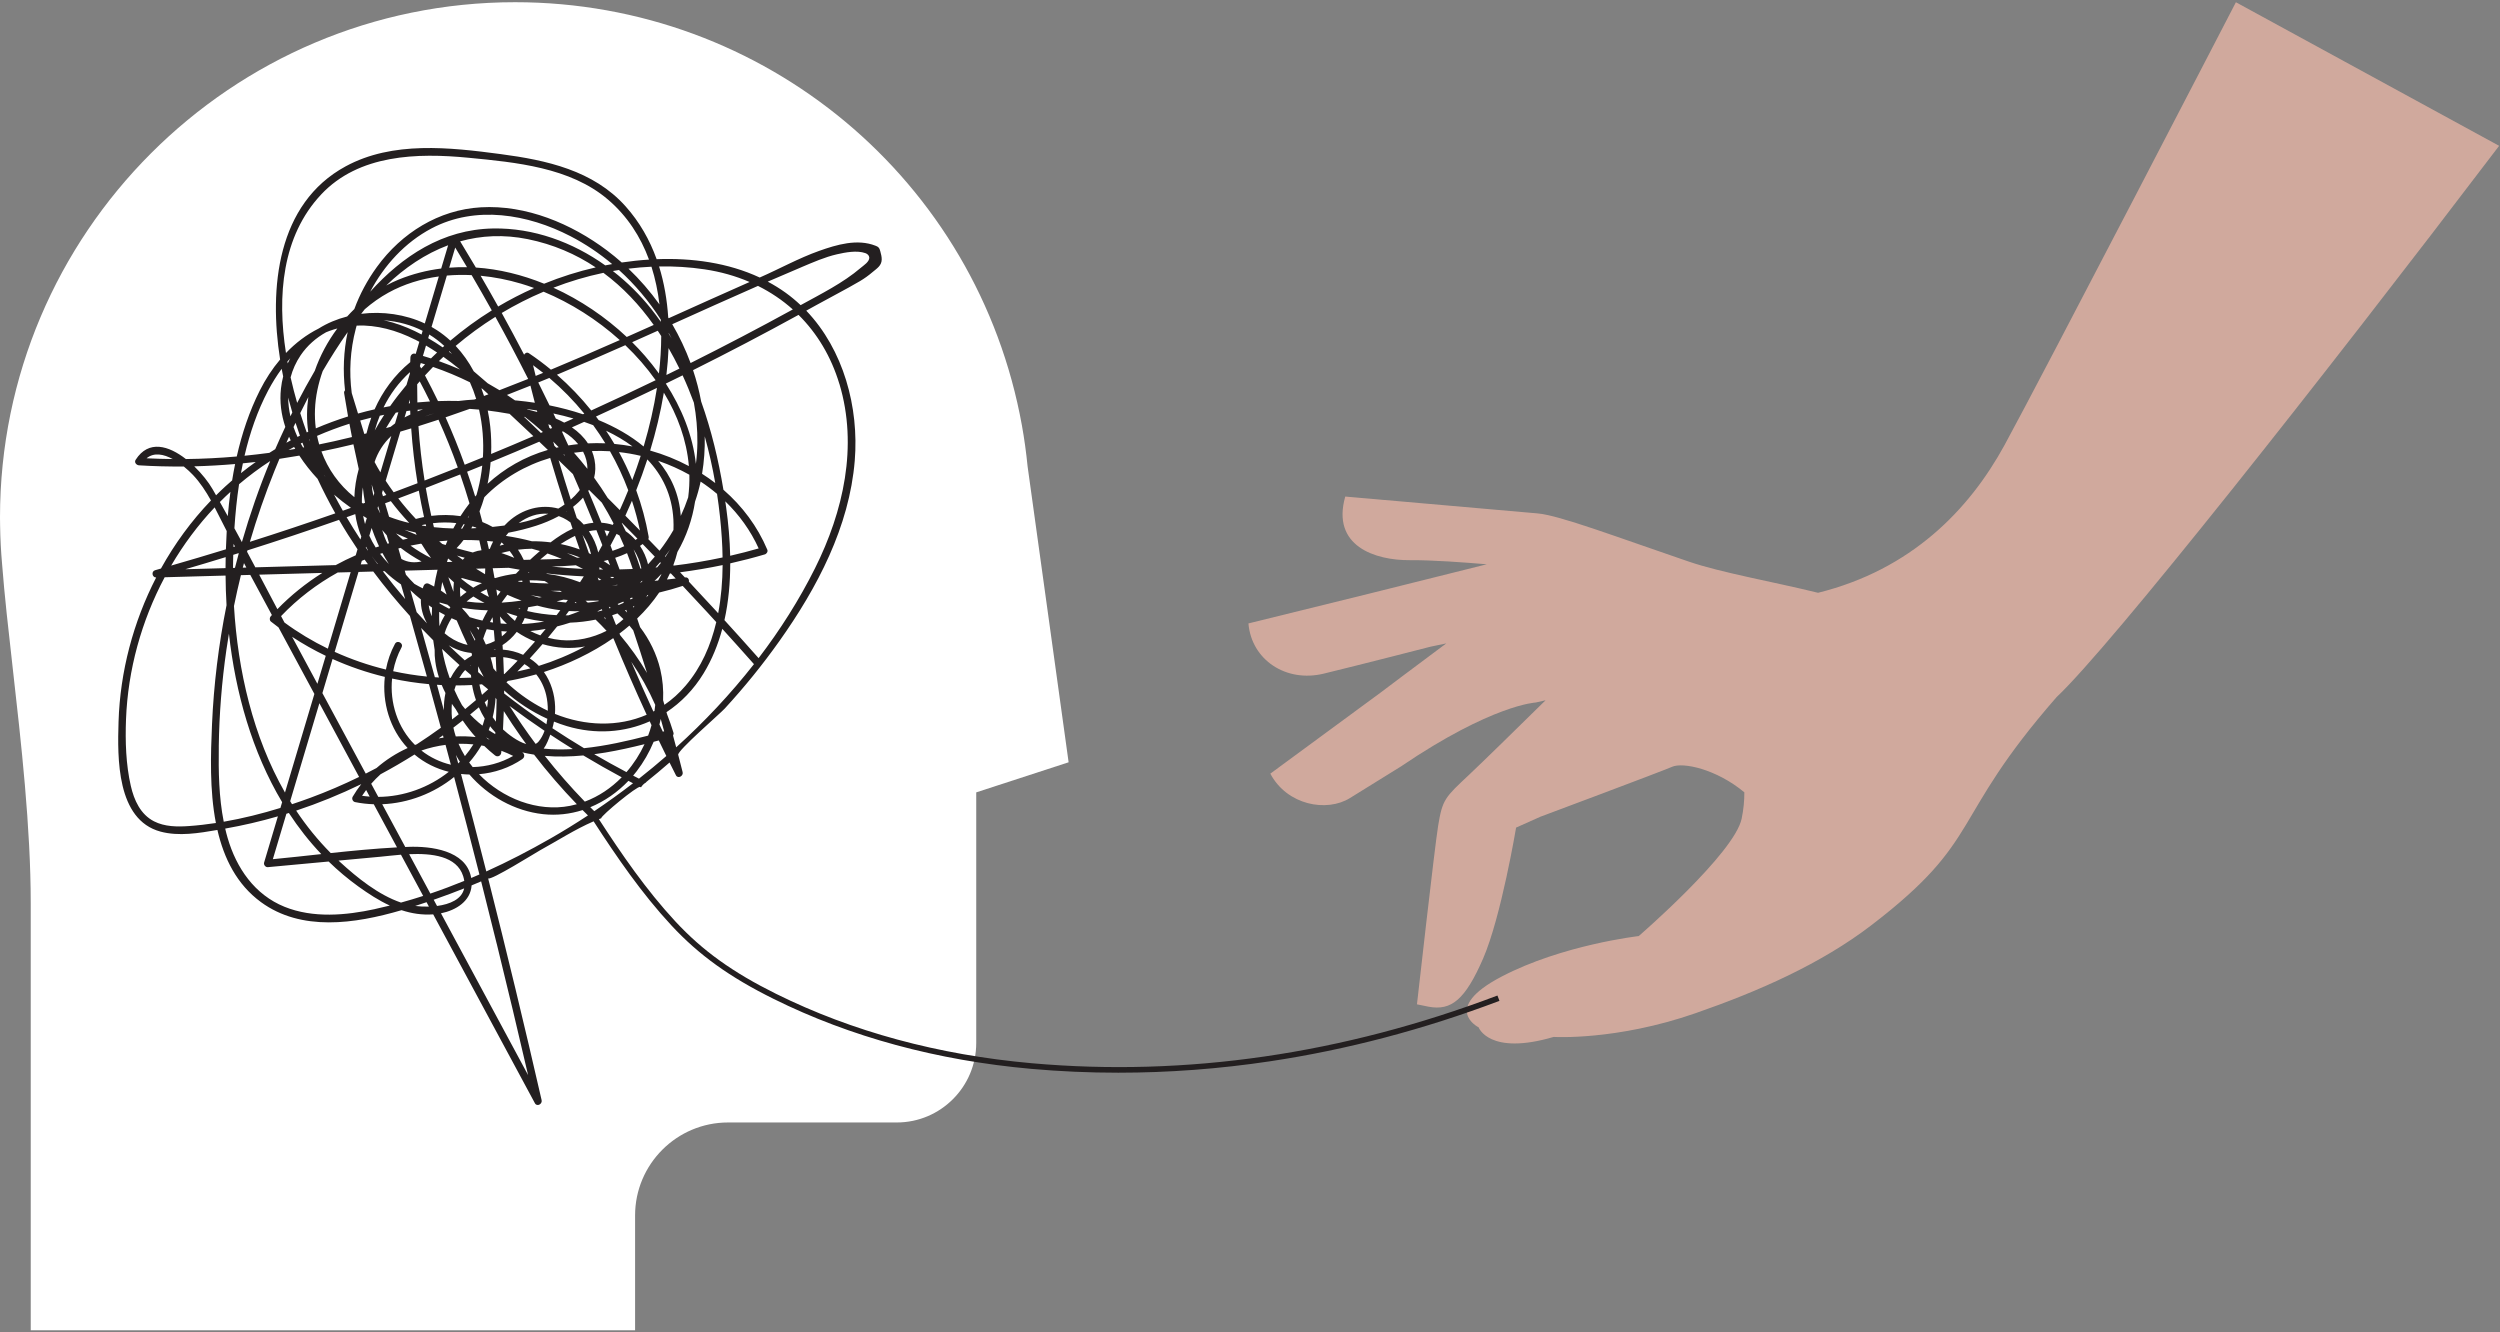 <svg width="623" height="332" viewBox="0 0 623 332" fill="none" xmlns="http://www.w3.org/2000/svg">
<rect x="0" y="0" width="623" height="332" fill="#808080" stroke="none"/>
<path d="M181.422 279.72H223.474C234.394 279.72 243.278 270.832 243.278 259.909V197.459L266.299 189.961L256.076 116.223C255.737 112.804 255.266 109.372 254.663 106.028C243.642 44.898 190.526 0.55 128.355 0.55C57.577 0.55 0 58.147 0 128.944C0 129.623 0.006 130.32 0.025 131.037C0.075 134.242 0.245 137.442 0.521 140.559C1.106 148.233 2.111 157.139 3.179 166.573C5.278 185.127 7.659 206.158 7.659 225.089V331.51H158.263V302.893C158.263 290.115 168.655 279.72 181.428 279.72H181.422Z" fill="white"/>
<path d="M557.192 0.55C557.192 0.55 508.692 94.158 499.524 110.927C490.687 127.09 476.28 141.953 453.057 147.724C441.909 144.978 428.999 142.735 420.843 139.951C403.015 133.863 388.618 128.423 383.25 127.952L383.02 127.931C382.95 127.926 382.881 127.92 382.806 127.909L382.452 127.877C382.26 127.861 382.051 127.84 381.826 127.824C376.453 127.353 361.194 126.014 349.591 124.997L349.409 124.981C347.819 124.842 346.305 124.708 344.892 124.585H344.817C343.96 124.504 343.147 124.429 342.382 124.365H342.371C342.06 124.338 341.766 124.312 341.472 124.285L340.787 124.226C340.465 124.199 340.15 124.172 339.855 124.146L339.411 124.108C338.929 124.065 338.485 124.028 338.073 123.99H338.052C337.913 123.974 337.779 123.964 337.645 123.953L336.89 123.889C336.858 123.889 336.826 123.883 336.794 123.878L336.649 123.867C336.564 123.862 336.478 123.851 336.398 123.846L336.189 123.83C336.13 123.83 336.077 123.819 336.023 123.814L335.927 123.803C335.889 123.803 335.847 123.798 335.815 123.792L335.408 123.755C335.338 123.749 335.29 123.744 335.263 123.744H335.237C331.731 136.053 342.596 139.672 351.427 139.597C356.816 139.549 364.973 140.149 370.507 140.62C359.342 143.42 341.242 147.928 341.242 147.928L311.109 155.359C311.875 164.466 320.502 170.152 329.868 167.871C339.235 165.596 356.479 161.157 356.479 161.157C357.844 160.863 359.155 160.59 360.413 160.333C353.021 165.815 344.116 172.54 344.116 172.54L316.563 192.794C320.754 200.68 330.628 202.479 336.425 198.865C342.221 195.251 349.141 190.984 349.141 190.984C371.882 175.57 382.693 175.067 382.693 175.067L385.161 174.505C378.075 181.476 369.393 189.983 366.064 193.105C360.054 198.748 359.465 199.213 358.384 205.783C357.512 211.094 353.107 250.279 353.107 250.279L356.051 250.879C361.628 251.896 365.09 249.219 369.586 238.881C374.082 228.542 377.812 206.238 377.812 206.238L383.865 203.529C383.865 203.529 414.024 192.264 416.695 191.081C419.366 189.897 427.677 191.611 434.694 197.447C434.699 199.476 434.507 201.665 434.025 203.994C432.248 212.641 408.367 233.27 408.367 233.27C408.367 233.27 389.346 235.438 374.167 243.383C358.989 251.329 368.468 256.008 368.468 256.008C368.468 256.008 371.053 263.155 387.168 258.401C387.168 258.401 402.689 259.376 422.475 252.507C438.387 246.981 453.838 240.155 466.378 230.539C494.509 208.968 485.528 204.583 512.502 173.718C526.011 161.04 578.547 94.57 622.782 36.341L557.187 0.561L557.192 0.55Z" fill="#D0A99D"/>
<path d="M373.141 248.093C334.576 262.7 295.54 268.375 257.113 264.956C233.809 262.882 212.378 257.068 193.416 247.672C182.578 242.304 175.076 236.911 168.328 229.646C161.015 221.77 154.876 212.808 149.24 204.134C149.429 204.059 149.623 203.983 149.812 203.914C149.787 203.242 158.853 195.762 159.519 196.102C159.588 196.139 159.664 196.177 159.733 196.208C159.884 195.97 160.06 195.743 160.267 195.53C160.493 195.303 160.757 195.109 161.046 194.951C161.027 194.945 161.008 194.933 160.989 194.926C162.975 193.33 164.935 191.696 166.851 190.018C167.379 191.08 167.907 192.136 168.441 193.192C168.931 194.166 170.357 193.393 170.112 192.425C169.748 190.979 169.377 189.534 169.007 188.094C168.743 187.095 179.392 177.9 180.611 176.567C185.587 171.143 189.954 165.763 194.214 159.767C203.657 146.467 211.656 131.307 213.006 114.784C214.087 101.497 210.21 87.141 200.918 77.418C201.735 76.966 202.558 76.513 203.375 76.061C206.994 74.043 210.713 72.164 214.288 70.064C215.4 69.411 216.45 68.65 217.43 67.814C218.498 66.909 219.704 66.218 219.723 64.659C219.736 63.968 219.547 63.289 219.371 62.623C219.283 62.296 219.183 61.95 218.956 61.699C218.749 61.473 218.466 61.341 218.177 61.234C213.622 59.443 208.52 60.964 204.129 62.522C199.02 64.339 194.271 66.991 189.32 69.159C181.441 65.483 172.475 64.251 163.635 64.59C161.919 59.807 159.4 55.338 155.881 51.404C147.889 42.46 136.159 39.908 124.762 38.4C112.07 36.721 97.858 35.087 86.134 41.454C69.044 50.731 66.983 71.787 69.804 89.593C67.856 91.899 66.154 94.508 64.74 97.317C62.139 102.49 60.292 108.04 58.997 113.759C54.782 114.13 50.559 114.344 46.325 114.394C42.096 111.101 37.038 109.498 33.796 114.595C33.388 115.236 34.004 115.921 34.638 115.959C38.383 116.192 42.102 116.286 45.803 116.254C46.689 116.965 47.468 117.706 48.09 118.36C49.862 120.227 51.288 122.42 52.576 124.721C47.701 129.793 43.522 135.519 40.111 141.678C39.621 141.816 39.137 141.961 38.647 142.099C37.642 142.382 37.893 143.916 38.917 143.916C33.199 155.009 29.926 167.385 29.543 179.836C29.26 188.899 29.034 204.285 40.004 207.239C44.559 208.465 49.56 207.616 54.178 206.824C55.818 213.939 59.016 220.4 65.023 224.8C75.076 232.16 88.358 230.249 100.069 226.817C102.564 227.641 105.184 228.056 107.955 227.861C109.419 230.576 110.882 233.291 112.34 236.006C119.327 248.979 126.314 261.952 133.3 274.924C133.822 275.892 135.198 275.126 134.972 274.158C130.743 255.685 126.295 237.257 121.645 218.892C122.286 219.508 133.558 212.456 134.544 211.915C138.898 209.527 143.315 206.667 147.927 204.675C153.638 213.474 159.859 222.581 167.31 230.607C174.184 238.005 181.805 243.486 192.807 248.935C211.926 258.413 233.527 264.271 257.006 266.364C264.175 266.999 271.407 267.319 278.676 267.319C291.217 267.319 303.865 266.37 316.469 264.478C335.6 261.606 354.845 256.54 373.663 249.413L373.167 248.099L373.141 248.093ZM36.523 114.205C38.37 112.672 40.789 113.175 43.045 114.394C40.871 114.375 38.697 114.312 36.523 114.205ZM148.097 202.142C147.764 201.815 147.431 201.488 147.098 201.155C150.66 199.69 153.902 197.421 156.604 194.587C156.987 194.788 157.364 194.989 157.747 195.19C154.593 197.616 151.37 199.936 148.097 202.142ZM59.456 137.844C59.456 137.844 59.481 137.894 59.494 137.92C59.167 139.114 58.853 140.314 58.551 141.515C58.388 141.515 58.225 141.521 58.068 141.527C58.068 140.817 58.08 140.107 58.099 139.397C58.105 139.019 58.118 138.636 58.124 138.259C58.57 138.121 59.016 137.982 59.456 137.844ZM58.181 136.298C58.187 136.047 58.2 135.789 58.212 135.537C58.325 135.751 58.444 135.965 58.558 136.185C58.432 136.223 58.306 136.267 58.181 136.304V136.298ZM60.034 143.331C60.813 143.312 61.592 143.287 62.371 143.268C64.168 146.599 65.959 149.937 67.756 153.268C67.662 153.375 67.561 153.475 67.467 153.582C67.153 153.934 67.121 154.575 67.517 154.896C68.139 155.392 68.774 155.87 69.408 156.348C71.35 159.949 73.291 163.557 75.233 167.158C76.269 169.082 77.306 171.005 78.343 172.928L71.017 197.497C63.056 183.563 59.268 167.139 58.306 151.024C58.828 148.447 59.406 145.883 60.034 143.331ZM60.505 141.458C60.6 141.081 60.7 140.71 60.801 140.333C60.995 140.698 61.197 141.062 61.391 141.433L60.505 141.458ZM85.983 97.279C85.813 97.436 85.707 97.663 85.757 97.958C85.769 98.04 85.782 98.122 85.794 98.203C86.09 100.064 86.41 101.924 86.737 103.778C84.01 104.633 81.327 105.626 78.701 106.751C78.299 103.64 78.424 100.416 79.091 97.191C79.424 95.595 79.863 94.017 80.416 92.478C82.364 89.146 84.431 85.891 86.636 82.761C85.612 87.55 85.43 92.44 85.983 97.279ZM169.308 91.855C168.227 92.389 167.147 92.918 166.066 93.445C166.33 91.22 166.518 88.983 166.606 86.745C167.561 88.405 168.46 90.108 169.308 91.849V91.855ZM166.663 82.999C166.908 83.446 167.147 83.892 167.379 84.344C167.147 83.955 166.908 83.571 166.663 83.182C166.663 83.119 166.663 83.062 166.663 82.999ZM170.106 93.54C171.13 95.765 172.066 98.04 172.915 100.347C173.524 103.64 173.826 106.99 173.788 110.359C173.769 112.131 173.643 113.879 173.417 115.601C172.644 108.473 169.836 101.648 165.922 95.589C167.316 94.91 168.711 94.225 170.1 93.54H170.106ZM175.629 108.762C176.703 112.622 177.57 116.518 178.243 120.377C177.181 119.56 176.087 118.787 174.957 118.071C175.472 114.979 175.685 111.861 175.623 108.762H175.629ZM178.689 123.08C179.254 126.814 179.65 130.497 179.876 134.073C179.977 135.663 180.046 137.285 180.065 138.919C176.037 139.78 171.978 140.459 167.894 140.949C167.863 140.911 167.825 140.88 167.794 140.842C168.19 139.774 168.535 138.68 168.812 137.561C171.049 133.708 172.531 129.397 173.21 124.997C173.769 123.369 174.234 121.71 174.598 120.013C176.025 120.956 177.394 121.98 178.695 123.08H178.689ZM165.243 174.512C165.362 171.941 165.149 169.352 164.546 166.819C163.628 162.966 161.863 159.409 159.507 156.285C159.268 155.568 159.023 154.852 158.778 154.135C160.845 152.149 162.692 149.993 164.263 147.662C166.236 147.196 168.196 146.643 170.131 146.009C172.173 148.183 174.215 150.37 176.238 152.564C176.992 153.387 177.74 154.211 178.494 155.034C177.124 160.835 174.743 166.31 170.86 170.86C169.252 172.752 167.473 174.336 165.576 175.643C165.463 175.26 165.356 174.883 165.243 174.499V174.512ZM165.507 182.243C165.394 182.274 165.287 182.306 165.174 182.331C164.891 181.734 164.608 181.143 164.332 180.546C164.451 180.087 164.558 179.628 164.652 179.163C164.941 180.188 165.224 181.212 165.507 182.236V182.243ZM145.527 186.441C142.869 184.845 140.249 183.192 137.661 181.476C137.818 180.929 137.943 180.382 138.05 179.823C139.106 180.244 140.174 180.621 141.255 180.948C148.405 183.091 155.636 182.551 161.913 179.76C162.064 180.081 162.208 180.395 162.359 180.715C162.114 181.595 161.838 182.463 161.511 183.318C156.409 184.644 150.962 185.888 145.527 186.448V186.441ZM160.619 185.442C159.444 187.962 157.93 190.326 156.114 192.412C153.406 190.979 150.723 189.49 148.078 187.95C149.014 187.824 149.944 187.686 150.861 187.535C154.147 186.988 157.389 186.253 160.619 185.448V185.442ZM91.148 192.789C87.547 186.102 83.941 179.414 80.341 172.721L82.873 164.223C87.07 166.109 91.43 167.598 95.897 168.679C95.2 175.046 97.129 181.677 101.584 186.41C98.775 187.686 96.149 189.358 93.824 191.394C92.938 191.865 92.04 192.33 91.141 192.783L91.148 192.789ZM92.128 198.515C91.493 198.465 90.859 198.402 90.23 198.308C90.551 197.817 90.89 197.34 91.242 196.868L92.128 198.515ZM84.173 142.665C85.248 142.633 86.316 142.608 87.39 142.577C85.493 148.931 83.602 155.292 81.704 161.646C77.916 159.811 74.29 157.636 70.885 155.128C70.602 154.6 70.319 154.066 70.043 153.532C74.19 149.176 78.977 145.543 84.173 142.659V142.665ZM69.126 151.81C67.611 148.944 66.103 146.078 64.589 143.205C69.836 143.061 75.082 142.916 80.322 142.772C76.269 145.311 72.5 148.328 69.119 151.81H69.126ZM80.102 112.496C82.766 111.955 85.424 111.358 88.069 110.717C88.49 112.772 88.936 114.828 89.401 116.877C88.766 119.202 88.377 121.547 88.308 123.897C84.45 120.799 81.698 116.864 80.102 112.496ZM81.063 118.75C81.019 118.706 80.975 118.655 80.931 118.611C80.9 118.542 80.869 118.473 80.837 118.404C80.912 118.517 80.988 118.637 81.063 118.75ZM87.459 126.55C87.17 126.65 86.881 126.757 86.592 126.864C86.209 127.002 85.82 127.134 85.436 127.272C84.682 125.946 83.954 124.607 83.243 123.262C84.601 124.431 86.008 125.531 87.459 126.556V126.55ZM88.534 128.121C88.666 129.045 88.848 129.962 89.093 130.874C89.357 131.861 89.671 132.81 90.035 133.721C89.966 133.96 89.891 134.199 89.822 134.437C88.628 132.615 87.478 130.767 86.373 128.888C87.095 128.63 87.811 128.372 88.534 128.115V128.121ZM94.038 135.236C94.176 135.544 94.32 135.852 94.465 136.153C94.182 136.248 93.9 136.342 93.623 136.436C93.026 135.5 92.492 134.519 92.034 133.501C92.222 132.86 92.417 132.219 92.605 131.571C93.032 132.816 93.51 134.035 94.038 135.229V135.236ZM92.624 120.711C92.838 121.427 93.051 122.144 93.271 122.866C93.196 123.112 93.127 123.35 93.058 123.596C92.825 122.64 92.681 121.672 92.63 120.717L92.624 120.711ZM111.36 68.669C113.408 68.493 115.475 68.462 117.536 68.562C119.239 71.479 120.916 74.407 122.556 77.355C118.931 79.612 115.475 82.126 112.227 84.885C111.197 83.93 110.078 83.056 108.878 82.277C108.438 81.994 107.992 81.724 107.54 81.466C108.809 77.198 110.085 72.93 111.354 68.669H111.36ZM109.946 66.916C106.371 67.362 102.821 68.261 99.372 69.662C98.31 70.096 97.273 70.586 96.256 71.139C100.83 66.721 106.001 63.232 111.674 61.114C111.096 63.05 110.518 64.986 109.946 66.916ZM167.813 129.51C167.857 130.377 167.863 131.238 167.825 132.081C166.789 133.884 165.626 135.613 164.357 137.253C163.427 136.285 162.497 135.324 161.561 134.356C161.662 134.161 161.687 133.941 161.637 133.671C160.939 129.73 159.896 125.89 158.545 122.175C159.551 119.642 160.474 117.084 161.316 114.488C165.036 118.379 167.48 123.313 167.813 129.497V129.51ZM164.012 114.84C164.087 114.865 164.162 114.891 164.244 114.916C166.858 115.821 169.39 116.958 171.79 118.303C171.84 120.164 171.74 122.049 171.495 123.947C170.967 125.525 170.345 127.065 169.647 128.561C169.27 123.118 167.184 118.58 164.012 114.84ZM166.927 142.923C167.015 142.91 167.097 142.904 167.184 142.897C167.587 143.318 167.982 143.746 168.385 144.167C167.656 144.249 166.927 144.33 166.198 144.412C166.456 143.922 166.694 143.425 166.927 142.923ZM165.815 138.774C165.777 138.737 165.739 138.699 165.702 138.661C166.142 138.108 166.569 137.542 166.983 136.964C166.613 137.58 166.223 138.183 165.815 138.774ZM161.492 140.628C161.084 138.957 160.399 137.404 159.488 136.034C159.708 135.883 159.934 135.732 160.148 135.575C161.159 136.618 162.177 137.668 163.182 138.718C162.636 139.371 162.07 140.012 161.486 140.635L161.492 140.628ZM161.567 148.252C161.41 148.453 161.253 148.655 161.09 148.856C161.153 148.674 161.216 148.491 161.272 148.309C161.366 148.29 161.467 148.271 161.561 148.252H161.567ZM138.333 176.046C138.232 173.01 137.309 169.949 135.543 167.466C141.512 165.549 147.512 162.721 152.79 159.038C152.834 159.088 152.872 159.138 152.916 159.189C155.523 165.556 158.269 171.866 161.153 178.12C154.034 181.199 145.835 180.954 138.295 177.906C138.339 177.29 138.358 176.674 138.333 176.058V176.046ZM125 150.176C125.453 149.522 125.93 148.868 126.42 148.221C127.595 148.749 128.776 149.233 129.97 149.673C128.312 149.905 126.653 150.081 124.994 150.176H125ZM129.631 151.628C129.631 151.628 129.625 151.659 129.618 151.672C129.606 151.716 129.587 151.766 129.574 151.81C129.43 151.766 129.285 151.728 129.135 151.684C129.298 151.665 129.468 151.646 129.631 151.628ZM128.921 153.532C128.739 153.94 128.531 154.336 128.312 154.726C127.558 154.091 126.854 153.4 126.219 152.658C127.111 152.979 128.01 153.274 128.915 153.532H128.921ZM110.619 177.001C110.041 174.883 109.469 172.765 108.884 170.647C109.287 170.672 109.682 170.697 110.085 170.716C110.361 171.388 110.669 172.048 111.008 172.696C110.713 174.097 110.587 175.543 110.619 176.995V177.001ZM95.313 137.832C95.797 138.737 96.312 139.61 96.853 140.452C96.84 140.452 96.821 140.452 96.808 140.452C96.067 139.679 95.364 138.869 94.723 138.02C94.917 137.951 95.118 137.894 95.313 137.825V137.832ZM94.698 127.825C94.478 127.423 94.27 127.015 94.088 126.6C94.138 126.436 94.182 126.279 94.233 126.116C94.402 126.688 94.572 127.266 94.741 127.838C94.729 127.838 94.716 127.825 94.704 127.819L94.698 127.825ZM114.621 92.075C112.899 91.321 111.146 90.623 109.375 89.989C109.745 89.63 110.116 89.272 110.493 88.92C111.907 89.919 113.276 90.975 114.627 92.069L114.621 92.075ZM111.881 87.657C111.932 87.613 111.982 87.569 112.026 87.525C112.24 87.751 112.447 87.984 112.648 88.216C112.39 88.028 112.139 87.839 111.881 87.65V87.657ZM131.616 94.432C129.241 95.388 126.854 96.324 124.466 97.235C123.505 96.645 122.525 96.073 121.538 95.519C120.389 94.508 119.226 93.508 118.051 92.522C116.826 90.227 115.331 88.09 113.553 86.199C116.669 83.559 119.98 81.133 123.448 78.958C126.27 84.068 128.99 89.222 131.616 94.426V94.432ZM119.779 68.719C123.203 69.046 126.584 69.719 129.819 70.68C130.906 71.001 132 71.365 133.093 71.768C130.021 73.132 127.036 74.678 124.14 76.387C122.707 73.817 121.256 71.265 119.773 68.719H119.779ZM154.392 141.898C154.034 140.936 153.67 139.968 153.305 139.007C154.311 138.674 155.297 138.29 156.258 137.844C156.767 139.145 157.238 140.465 157.678 141.791C156.585 141.841 155.492 141.873 154.399 141.898H154.392ZM156.29 152.646C156.108 152.47 155.925 152.294 155.737 152.118C155.844 152.074 155.95 152.024 156.057 151.973C156.133 152.199 156.214 152.419 156.29 152.646ZM122.066 136.757C121.991 136.788 121.909 136.813 121.834 136.845C121.683 136.16 121.532 135.481 121.375 134.802C121.878 134.846 122.38 134.89 122.889 134.947C122.581 135.537 122.311 136.141 122.073 136.757H122.066ZM122.732 153.815C122.782 154.255 122.826 154.695 122.87 155.135C122.613 155.097 122.355 155.059 122.104 155.015C122.305 154.613 122.512 154.211 122.732 153.815ZM113.006 147.479C112.566 146.273 112.139 145.059 111.724 143.846C112.177 144.268 112.635 144.682 113.107 145.091C113.019 145.883 112.987 146.687 113 147.486L113.006 147.479ZM111.052 135.814C110.776 135.726 110.499 135.644 110.223 135.556C109.959 135.336 109.701 135.116 109.444 134.89C110.135 134.821 110.826 134.764 111.517 134.72C111.36 135.085 111.203 135.449 111.058 135.814H111.052ZM111.662 139.177C112.026 139.459 112.39 139.736 112.755 140.019C112.296 140.031 111.844 140.044 111.385 140.057C111.473 139.761 111.567 139.472 111.662 139.177ZM111.297 148.158C110.826 147.812 110.348 147.486 109.858 147.165C109.953 146.449 110.066 145.738 110.198 145.034C110.556 146.078 110.92 147.121 111.297 148.158ZM109.55 150.138C110.198 150.339 110.845 150.521 111.498 150.685C111.75 150.892 111.995 151.106 112.24 151.326C112.139 151.452 112.039 151.584 111.944 151.709C111.128 151.301 110.323 150.854 109.538 150.377C109.538 150.295 109.55 150.213 109.55 150.132V150.138ZM112.962 131.697C111.354 131.653 109.739 131.553 108.131 131.377C108.049 131.043 107.967 130.71 107.892 130.377C109.821 130.145 111.781 130.132 113.71 130.352C113.452 130.798 113.201 131.251 112.962 131.703V131.697ZM107.477 128.561C106.968 126.248 106.51 123.929 106.107 121.597C108.972 120.497 111.831 119.372 114.684 118.234C115.507 120.623 116.286 123.024 116.996 125.437C116.198 126.462 115.45 127.524 114.747 128.617C112.346 128.265 109.883 128.253 107.471 128.555L107.477 128.561ZM101.653 134.218C101.238 134.306 100.817 134.4 100.402 134.494C99.812 133.998 99.24 133.476 98.687 132.929C99.667 133.375 100.654 133.809 101.653 134.218ZM100.742 132.011C101.659 132.263 102.589 132.483 103.531 132.678C103.632 132.885 103.732 133.086 103.833 133.287C102.796 132.879 101.766 132.451 100.748 132.005L100.742 132.011ZM99.843 136.53C101.464 137.794 103.223 138.919 105.046 139.912C103.337 140.295 101.602 140.176 100.025 139.29C99.774 138.416 99.523 137.542 99.272 136.675C99.46 136.625 99.655 136.574 99.843 136.53ZM102.3 135.971C103.154 135.795 104.015 135.632 104.876 135.487C104.939 135.512 104.995 135.531 105.058 135.556C105.781 136.776 106.566 137.945 107.414 139.063C105.63 138.165 103.908 137.14 102.3 135.971ZM105.121 130.855C105.441 130.779 105.762 130.717 106.082 130.654C106.12 130.811 106.158 130.968 106.195 131.125C105.875 131.081 105.561 131.031 105.247 130.974C105.203 130.93 105.165 130.893 105.121 130.849V130.855ZM135.229 107.587C135.229 107.587 135.248 107.644 135.254 107.675C135.097 107.744 134.94 107.813 134.783 107.883C133.382 106.544 131.981 105.205 130.573 103.866C130.674 103.891 130.774 103.917 130.869 103.935C132.364 105.104 133.815 106.324 135.229 107.593V107.587ZM131.315 101.937C132.132 102.037 132.955 102.157 133.784 102.282C133.822 102.414 133.853 102.546 133.891 102.672C133.087 102.44 132.276 102.232 131.466 102.044C131.415 102.006 131.371 101.968 131.321 101.93L131.315 101.937ZM136.511 112.1C136.511 112.1 136.511 112.119 136.517 112.125C130.705 113.809 125.673 116.745 121.507 120.56C121.865 118.775 122.116 116.971 122.261 115.173C126.314 113.508 130.354 111.804 134.381 110.07C135.091 110.749 135.801 111.427 136.511 112.106V112.1ZM132.923 108.687C129.424 110.195 125.911 111.679 122.387 113.131C122.481 110.811 122.406 108.53 122.179 106.355C122.041 105.004 121.827 103.653 121.545 102.301C122.374 102.402 123.203 102.509 124.027 102.641C125.007 102.792 125.993 102.955 126.992 103.131C128.978 104.972 130.95 106.82 132.917 108.687H132.923ZM120.615 98.681C120.414 98.034 120.194 97.392 119.961 96.758C120.043 96.802 120.125 96.846 120.206 96.89C120.288 96.959 120.364 97.034 120.445 97.103C120.872 97.487 121.293 97.876 121.714 98.266C121.35 98.404 120.979 98.536 120.615 98.675V98.681ZM120.351 113.967C118.837 114.589 117.323 115.205 115.802 115.814C114.37 111.817 112.774 107.876 111.033 103.992C113.044 103.313 115.048 102.616 117.046 101.893C117.825 101.943 118.604 102 119.377 102.075C120.263 105.928 120.577 109.975 120.345 113.967H120.351ZM118.416 123.734C117.787 121.66 117.115 119.598 116.405 117.549C117.662 117.04 118.925 116.531 120.181 116.022C119.968 118.027 119.622 120 119.132 121.917C119.006 122.401 118.874 122.885 118.743 123.363C118.636 123.482 118.529 123.608 118.416 123.734ZM118.692 131.609C118.334 131.628 117.982 131.647 117.63 131.659C117.568 131.659 117.505 131.659 117.442 131.666C117.536 131.502 117.63 131.339 117.725 131.169C118.039 131.263 118.347 131.364 118.655 131.471C118.667 131.515 118.68 131.559 118.692 131.609ZM116.933 128.441C116.851 128.624 116.763 128.806 116.675 128.995C116.638 128.988 116.606 128.976 116.575 128.969C116.694 128.793 116.814 128.617 116.933 128.441ZM115.808 130.685C115.614 131.037 115.413 131.383 115.205 131.722C115.098 131.722 114.985 131.722 114.878 131.722C115.086 131.351 115.299 130.987 115.519 130.622C115.62 130.641 115.714 130.66 115.815 130.685H115.808ZM114.916 135.33C115.124 135.079 115.325 134.827 115.519 134.569C116.826 134.563 118.133 134.595 119.44 134.664C119.628 135.481 119.811 136.304 119.993 137.121C119.358 137.184 118.73 137.329 118.114 137.561C118.02 137.599 117.926 137.643 117.838 137.681C116.481 137.348 115.124 136.989 113.773 136.606C114.181 136.191 114.564 135.764 114.929 135.33H114.916ZM118.623 141.722C119.383 141.703 120.144 141.678 120.904 141.659C120.904 141.691 120.916 141.722 120.923 141.753C120.885 142.2 120.872 142.646 120.872 143.092C120.112 142.646 119.358 142.187 118.623 141.722ZM120.087 145.324C119.339 145.663 118.617 146.04 117.926 146.449C116.902 145.763 115.915 145.034 114.966 144.261C114.985 144.18 115.01 144.104 115.036 144.022C115.746 144.236 116.455 144.437 117.147 144.613C118.127 144.865 119.107 145.104 120.087 145.317V145.324ZM115.802 138.994C115.632 139.151 115.469 139.321 115.318 139.497C114.841 139.158 114.363 138.812 113.892 138.46C114.527 138.642 115.167 138.818 115.808 138.994H115.802ZM114.659 146.342C115.186 146.75 115.727 147.146 116.273 147.523C115.733 147.913 115.218 148.322 114.721 148.749C114.64 147.932 114.615 147.121 114.659 146.335V146.342ZM117.963 148.648C118.868 149.214 119.798 149.755 120.747 150.251C119.245 150.213 117.75 150.1 116.267 149.899C116.807 149.453 117.373 149.038 117.963 148.648ZM119.735 147.592C120.238 147.322 120.753 147.071 121.281 146.838C121.425 147.486 121.608 148.127 121.834 148.761C121.124 148.397 120.426 148.001 119.735 147.592ZM122.764 131.314C121.941 130.849 121.086 130.44 120.213 130.088C119.98 129.196 119.742 128.303 119.496 127.417C119.949 126.273 120.351 125.098 120.697 123.903C125.264 119.221 130.932 115.946 137.108 114.117C138.251 118.002 139.445 121.873 140.689 125.726C140.186 126.084 139.665 126.424 139.131 126.738C134.89 125.594 130.215 126.757 126.603 130.069C126.288 130.358 125.993 130.654 125.71 130.962C124.724 131.1 123.738 131.213 122.77 131.307L122.764 131.314ZM136.637 105.714C136.844 105.796 137.045 105.884 137.246 105.972C137.353 106.204 137.466 106.431 137.573 106.663C137.434 106.726 137.303 106.783 137.164 106.839C137.07 106.751 136.976 106.663 136.882 106.575C136.8 106.286 136.718 105.997 136.643 105.708L136.637 105.714ZM152.708 130.805C151.804 130.516 150.855 130.327 149.875 130.264C148.807 127.612 147.713 124.972 146.601 122.338C146.658 122.25 146.714 122.162 146.765 122.068C147.839 123.124 148.907 124.186 149.975 125.255C151.012 126.939 151.986 128.661 152.897 130.421C152.834 130.547 152.771 130.679 152.708 130.805ZM153.645 133.042C153.89 133.162 154.135 133.294 154.373 133.432C154.782 134.318 155.178 135.211 155.555 136.116C154.606 136.562 153.632 136.945 152.639 137.272C152.47 136.826 152.3 136.386 152.13 135.94C152.646 134.978 153.155 134.01 153.651 133.042H153.645ZM151.904 132.407C151.684 132.835 151.464 133.262 151.244 133.69C151.043 133.187 150.849 132.678 150.648 132.175C151.069 132.225 151.49 132.301 151.904 132.407ZM140.413 149.434C140.777 149.465 141.141 149.491 141.506 149.516C141.355 149.729 141.198 149.937 141.047 150.15C140.268 150.081 139.495 149.987 138.716 149.868C139.282 149.729 139.847 149.585 140.406 149.434H140.413ZM137.252 147.24C138.025 147.24 138.798 147.24 139.577 147.228C139.734 147.335 139.885 147.442 140.036 147.548C139.106 147.467 138.182 147.366 137.252 147.247V147.24ZM141.776 152.269C142.662 152.319 143.554 152.338 144.434 152.319C143.523 152.683 142.605 153.023 141.669 153.337C141.437 153.343 141.198 153.35 140.965 153.35C141.236 152.991 141.506 152.627 141.776 152.269ZM143.221 150.27C143.278 150.188 143.334 150.107 143.391 150.025C143.498 150.107 143.604 150.194 143.711 150.282C143.548 150.282 143.384 150.276 143.215 150.27H143.221ZM136.322 143.011C136.253 142.973 136.184 142.929 136.115 142.891C139.225 143.243 142.354 143.488 145.483 143.633C145.169 144.123 144.855 144.607 144.541 145.091C141.902 144.066 139.131 143.362 136.329 143.011H136.322ZM132.062 145.191C132.044 144.997 132.019 144.802 131.993 144.607C133.237 144.594 134.481 144.657 135.725 144.802C136.058 144.997 136.385 145.192 136.712 145.393C135.16 145.374 133.614 145.305 132.062 145.191ZM135.009 148.787C134.783 148.837 134.557 148.881 134.331 148.925C133.627 148.73 132.923 148.523 132.226 148.296C133.149 148.479 134.073 148.642 135.003 148.787H135.009ZM143.831 138.994C142.989 138.592 142.134 138.209 141.28 137.838C142.392 138.139 143.485 138.498 144.553 138.919C144.314 138.944 144.069 138.969 143.831 138.988V138.994ZM145.294 141.779C142.706 141.659 140.117 141.458 137.535 141.188C139.514 141.125 141.512 141.031 143.498 140.861C144.101 141.156 144.698 141.464 145.288 141.779H145.294ZM139.709 135.575C140.595 134.997 141.5 134.469 142.404 133.985C142.693 133.828 142.989 133.683 143.29 133.545C143.673 134.67 144.069 135.795 144.459 136.92C142.913 136.354 141.324 135.902 139.709 135.575ZM139.973 139.258C138.182 139.34 136.398 139.378 134.632 139.422C135.223 138.906 135.826 138.41 136.435 137.926C137.629 138.334 138.804 138.781 139.973 139.258ZM145.163 133.294C146.174 134.752 146.916 136.398 147.292 138.102C147.11 138.014 146.928 137.932 146.752 137.85C146.212 136.336 145.684 134.815 145.163 133.294ZM146.752 132.376C147.374 132.244 148.002 132.156 148.631 132.118C149.127 133.356 149.611 134.595 150.101 135.839C149.768 136.455 149.429 137.065 149.083 137.674C148.662 135.808 147.858 133.998 146.758 132.376H146.752ZM149.856 144.513C149.636 144.544 149.422 144.576 149.203 144.607C149.121 144.393 149.045 144.18 148.964 143.96C148.964 143.953 148.964 143.941 148.97 143.934C149.265 144.123 149.561 144.318 149.85 144.513H149.856ZM149.146 149.667C149.165 149.711 149.177 149.755 149.196 149.799C148.291 149.968 147.38 150.088 146.469 150.169C146.287 150.012 146.099 149.861 145.917 149.704C146.997 149.717 148.072 149.704 149.152 149.673L149.146 149.667ZM149.963 151.791C150.007 151.904 150.051 152.017 150.095 152.124C149.724 152.225 149.347 152.313 148.976 152.401C148.951 152.382 148.932 152.357 148.907 152.338C149.259 152.162 149.617 151.973 149.963 151.791ZM149.353 141.904C149.372 141.716 149.385 141.521 149.397 141.332C149.705 141.521 150.007 141.716 150.308 141.917C149.988 141.917 149.674 141.917 149.353 141.904ZM147.883 130.277C147.186 130.34 146.482 130.459 145.759 130.641C145.659 130.666 145.565 130.698 145.464 130.723C145.445 130.698 145.42 130.673 145.401 130.648C144.874 130.063 144.321 129.548 143.736 129.082C143.428 128.159 143.121 127.228 142.819 126.298C143.724 125.6 144.559 124.834 145.294 124.01C146.168 126.091 147.029 128.177 147.877 130.27L147.883 130.277ZM139.2 114.677C139.2 114.677 139.206 114.683 139.213 114.689C140.406 115.84 141.588 116.996 142.775 118.146C143.353 119.46 143.919 120.78 144.484 122.1C144.409 122.2 144.333 122.307 144.252 122.408C143.642 123.168 142.963 123.859 142.241 124.501C141.192 121.239 140.18 117.964 139.206 114.683L139.2 114.677ZM141.28 127.543C141.242 127.524 141.198 127.505 141.16 127.486C141.185 127.467 141.217 127.448 141.242 127.43L141.28 127.543ZM140.419 113.282C140.475 113.269 140.538 113.256 140.595 113.244C140.651 113.363 140.702 113.483 140.758 113.608C140.645 113.501 140.532 113.388 140.419 113.282ZM143.033 112.823C143.787 112.716 144.547 112.628 145.307 112.559C146.011 113.904 146.394 115.356 146.375 116.833C145.301 115.462 144.189 114.124 143.033 112.823ZM141.625 111C141.11 109.862 140.582 108.725 140.054 107.593C140.13 107.562 140.205 107.524 140.281 107.493C140.369 107.543 140.463 107.593 140.557 107.65C141.939 108.486 143.133 109.517 144.076 110.679C143.259 110.761 142.442 110.874 141.632 111H141.625ZM138.509 104.306C138.308 103.885 138.113 103.458 137.912 103.037C139.583 103.389 141.255 103.81 142.913 104.287C142.14 104.633 141.374 104.972 140.601 105.318C139.929 104.954 139.231 104.614 138.515 104.306H138.509ZM139.231 111.446C139.037 111.49 138.842 111.534 138.647 111.578C138.484 111.421 138.32 111.264 138.157 111.107C138.056 110.755 137.956 110.409 137.855 110.057C138.32 110.516 138.779 110.975 139.231 111.446ZM136.643 128.033C134.318 129.076 131.799 129.824 129.241 130.358C131.409 128.743 133.954 127.813 136.643 128.033ZM124.963 135.204C124.963 135.204 125.026 135.211 125.051 135.217C125.233 135.38 125.402 135.544 125.578 135.713C125.227 135.795 124.881 135.883 124.529 135.977C124.667 135.72 124.812 135.462 124.956 135.204H124.963ZM127.011 137.322C127.432 137.863 127.809 138.435 128.148 139.019C127.124 138.605 126.043 138.165 124.931 137.813C125.616 137.624 126.314 137.461 127.011 137.322ZM126.075 133.539C126.276 133.268 126.489 133.011 126.703 132.753C129.122 132.301 131.447 131.71 133.64 131C135.436 130.421 137.384 129.623 139.257 128.611C139.615 128.743 139.979 128.894 140.343 129.07C140.978 129.378 141.581 129.749 142.153 130.176C142.329 130.704 142.505 131.232 142.687 131.76C140.739 132.652 138.924 133.84 137.202 135.154C135.663 134.959 134.111 134.865 132.559 134.884C130.423 134.324 128.261 133.878 126.081 133.545L126.075 133.539ZM132.553 136.744C133.219 136.926 133.885 137.115 134.544 137.316C134.06 137.737 133.577 138.158 133.105 138.579C132.772 138.875 132.446 139.177 132.119 139.478C131.585 139.491 131.051 139.51 130.517 139.522C130.115 138.642 129.637 137.794 129.084 136.983C130.234 136.838 131.39 136.757 132.546 136.744H132.553ZM131.937 142.753C131.836 142.753 131.742 142.753 131.642 142.753C131.629 142.696 131.616 142.646 131.604 142.589C131.717 142.646 131.824 142.696 131.937 142.753ZM131.635 151.326C132.389 151.206 133.143 151.068 133.897 150.924C135.801 151.445 137.717 151.835 139.634 152.068C139.326 152.482 139.011 152.891 138.697 153.299C136.234 153.18 133.784 152.834 131.378 152.269C131.472 151.954 131.56 151.64 131.635 151.32V151.326ZM138.842 156.103C139.929 155.826 141.009 155.518 142.071 155.166C144.208 155.091 146.331 154.839 148.43 154.412C149.366 155.317 150.277 156.247 151.157 157.202C147.632 159.013 143.548 159.855 139.835 159.509C138.735 159.409 137.629 159.207 136.542 158.925C137.321 157.994 138.088 157.052 138.842 156.103ZM150.535 153.922C150.616 153.903 150.698 153.878 150.773 153.859C150.842 154.028 150.905 154.198 150.974 154.362C150.83 154.217 150.679 154.066 150.535 153.922ZM150.434 139.811C150.798 139.723 151.157 139.635 151.521 139.541C151.691 139.981 151.86 140.421 152.024 140.861C151.502 140.496 150.974 140.144 150.434 139.811ZM151.829 151.213C151.954 151.307 152.08 151.401 152.206 151.496C152.099 151.533 151.986 151.571 151.879 151.602C151.829 151.483 151.785 151.357 151.735 151.238C151.766 151.232 151.797 151.219 151.835 151.213H151.829ZM152.03 143.771C152.281 143.771 152.526 143.771 152.778 143.765C152.866 143.84 152.953 143.909 153.035 143.985C152.853 144.016 152.671 144.054 152.482 144.092C152.331 143.985 152.174 143.878 152.024 143.771H152.03ZM153.827 145.719C153.827 145.719 153.846 145.782 153.858 145.807C153.4 145.858 152.935 145.914 152.476 145.965C152.928 145.883 153.381 145.801 153.827 145.719ZM153.865 152.866C154.38 153.325 154.882 153.796 155.366 154.286C154.788 154.82 154.172 155.311 153.525 155.77C153.199 154.952 152.872 154.142 152.551 153.325C152.991 153.18 153.431 153.029 153.865 152.866ZM154.191 150.754C154.097 150.672 153.996 150.597 153.902 150.521C154.386 150.339 154.864 150.138 155.335 149.924C155.366 150.025 155.404 150.119 155.435 150.22C155.021 150.408 154.606 150.584 154.191 150.754ZM157.251 148.981C157.358 148.969 157.465 148.95 157.571 148.938C157.609 148.994 157.647 149.044 157.685 149.101C157.496 149.201 157.308 149.302 157.119 149.396C157.088 149.302 157.05 149.201 157.019 149.107C157.094 149.069 157.169 149.025 157.245 148.981H157.251ZM155.938 132.395C155.617 131.716 155.291 131.044 154.958 130.377C154.97 130.352 154.983 130.327 154.995 130.302C156.283 131.603 157.565 132.91 158.847 134.224C158.684 134.337 158.52 134.444 158.357 134.551C157.641 133.734 156.83 133.004 155.944 132.395H155.938ZM155.837 128.511C156.403 127.279 156.956 126.034 157.484 124.79C158.281 127.216 158.954 129.692 159.475 132.213C158.269 130.974 157.056 129.742 155.837 128.511ZM154.248 112.659C156.057 112.86 157.867 113.168 159.664 113.596C159.01 115.626 158.313 117.637 157.559 119.63C156.585 117.247 155.479 114.922 154.248 112.666V112.659ZM153.098 110.623C152.438 109.51 151.753 108.41 151.031 107.336C153.387 108.454 155.617 109.749 157.628 111.251C156.126 110.975 154.612 110.761 153.092 110.623H153.098ZM152.017 112.464C153.783 115.576 155.303 118.825 156.56 122.181C155.894 123.841 155.19 125.481 154.449 127.109C153.444 126.097 152.438 125.091 151.433 124.079C150.371 122.364 149.24 120.685 148.053 119.051C148.405 117.662 148.467 116.166 148.153 114.564C148.002 113.803 147.783 113.08 147.506 112.402C149.001 112.345 150.503 112.358 152.011 112.452L152.017 112.464ZM146.507 110.491C145.496 108.926 144.12 107.606 142.517 106.5C143.535 106.047 144.553 105.588 145.565 105.13C146.325 105.387 147.079 105.664 147.82 105.953C148.888 107.417 149.9 108.926 150.849 110.472C149.404 110.409 147.952 110.415 146.507 110.485V110.491ZM145.263 103.231C142.511 102.314 139.703 101.578 136.938 101.019C136.014 99.108 135.085 97.21 134.136 95.312C135.053 94.935 135.971 94.558 136.894 94.181C140.08 96.883 142.995 99.863 145.609 103.081C145.496 103.131 145.382 103.181 145.269 103.238L145.263 103.231ZM133.489 93.678C133.269 92.785 133.049 91.899 132.835 91.007C133.69 91.629 134.532 92.264 135.355 92.917C134.733 93.175 134.111 93.427 133.489 93.678ZM133.281 100.365C131.755 100.133 130.259 99.951 128.802 99.812C128.651 99.8 128.494 99.787 128.343 99.775C127.677 99.316 127.011 98.863 126.332 98.417C128.286 97.656 130.24 96.89 132.188 96.104C132.546 97.525 132.911 98.945 133.281 100.365ZM117.109 95.274C117.712 96.601 118.227 97.977 118.661 99.397C118.504 99.454 118.347 99.511 118.19 99.567C116.883 99.643 115.582 99.762 114.288 99.925C112.573 99.882 110.864 99.888 109.148 99.951C108.112 97.801 107.031 95.67 105.906 93.558C106.56 92.842 107.226 92.138 107.911 91.44C111.065 92.522 114.137 93.804 117.109 95.268V95.274ZM109.268 104.583C111.027 108.492 112.635 112.471 114.081 116.5C111.329 117.599 108.57 118.68 105.806 119.749C105.09 115.255 104.581 110.736 104.279 106.198C105.944 105.676 107.609 105.136 109.274 104.589L109.268 104.583ZM105.806 103.797C106.61 103.502 107.421 103.244 108.25 103.005C107.439 103.269 106.623 103.533 105.806 103.797ZM104.078 102.509C104.078 102.377 104.065 102.251 104.065 102.119C104.512 102.075 104.964 102.044 105.41 102.006C104.964 102.163 104.518 102.333 104.078 102.509ZM104.367 122.269C104.75 124.469 105.184 126.663 105.668 128.85C104.983 128.982 104.304 129.139 103.632 129.321C102.093 127.681 100.629 125.978 99.253 124.205C100.962 123.57 102.664 122.923 104.367 122.276V122.269ZM99.529 127.561C100.302 128.473 101.119 129.397 101.979 130.321C100.27 129.912 98.587 129.403 96.953 128.775C96.626 127.656 96.293 126.537 95.96 125.418C96.438 125.242 96.922 125.066 97.399 124.89C98.084 125.795 98.794 126.688 99.523 127.555L99.529 127.561ZM96.953 135.387C96.827 135.424 96.702 135.462 96.582 135.5C96.023 134.425 95.602 133.268 95.244 132.093C95.609 132.533 95.979 132.967 96.375 133.388C96.57 134.054 96.765 134.727 96.959 135.393L96.953 135.387ZM95.439 123.658C95.357 123.394 95.282 123.124 95.2 122.86C95.275 122.615 95.345 122.364 95.42 122.119C95.696 122.533 95.979 122.942 96.268 123.35C95.992 123.451 95.715 123.552 95.433 123.658H95.439ZM95.853 142.344C97.098 143.557 98.461 144.651 99.919 145.625C100.27 146.845 100.622 148.064 100.968 149.289C99.045 147.033 97.186 144.72 95.395 142.357C95.546 142.357 95.697 142.351 95.853 142.344ZM100.867 142.206C101.91 142.175 102.953 142.149 103.996 142.118C105.68 142.074 107.358 142.024 109.042 141.98C108.696 143.356 108.407 144.752 108.187 146.166C107.754 145.927 107.314 145.701 106.868 145.481C106.277 145.198 105.737 145.512 105.529 146.084C105.467 146.26 105.404 146.442 105.347 146.618C104.65 146.273 103.952 145.902 103.267 145.499C102.539 144.777 101.835 144.022 101.163 143.224C101.062 142.885 100.968 142.545 100.867 142.206ZM107.659 151.382C107.622 152.111 107.609 152.841 107.603 153.576C107.219 152.702 106.956 151.785 106.836 150.836C107.106 151.024 107.383 151.206 107.659 151.389V151.382ZM104.882 149.377C104.813 151.483 105.385 153.519 106.409 155.348C105.536 154.424 104.675 153.494 103.827 152.551C103.311 150.722 102.79 148.9 102.268 147.077C103.104 147.888 103.977 148.655 104.882 149.377ZM107.961 159.566C108.061 160.364 108.174 161.156 108.313 161.948C108.288 162.897 108.338 163.865 108.476 164.852C108.658 166.203 108.972 167.535 109.393 168.83C109.048 168.811 108.709 168.786 108.363 168.761C107.232 164.663 106.089 160.571 104.939 156.48C105.931 157.523 106.943 158.548 107.967 159.566H107.961ZM109.871 181.35C107.904 182.777 105.894 184.153 103.852 185.48C103.707 185.53 103.563 185.586 103.418 185.643C99.045 181.306 97.11 175.09 97.707 169.094C100.735 169.748 103.808 170.213 106.899 170.489C107.898 174.11 108.884 177.73 109.865 181.35H109.871ZM110.386 183.242C110.436 183.431 110.487 183.619 110.537 183.808C110.129 183.864 109.72 183.933 109.312 184.009C109.67 183.757 110.028 183.5 110.386 183.248V183.242ZM109.5 156.04C109.437 154.852 109.419 153.664 109.444 152.476C109.921 152.746 110.399 153.01 110.882 153.262C110.342 154.148 109.877 155.072 109.5 156.04ZM112.529 154.06C112.956 154.255 113.383 154.437 113.817 154.619C114.671 156.668 115.57 158.705 116.518 160.716C116.185 160.647 115.852 160.565 115.513 160.458C113.785 159.918 112.164 159 110.795 157.818C111.203 156.473 111.794 155.223 112.529 154.066V154.06ZM113.754 161.791C114.992 162.3 116.242 162.601 117.467 162.715C117.517 162.815 117.568 162.909 117.612 163.01C117.593 163.155 117.568 163.299 117.549 163.444C116.946 163.764 116.368 164.135 115.821 164.556C114.47 163.331 113.132 162.086 111.819 160.823C112.441 161.194 113.088 161.52 113.754 161.797V161.791ZM117.052 156.989C117.549 157.756 118.007 158.541 118.428 159.352C118.397 159.459 118.366 159.566 118.34 159.673C117.907 158.849 117.473 157.944 117.052 156.989ZM117.348 165.732C117.348 165.788 117.341 165.851 117.341 165.908C117.304 165.876 117.266 165.845 117.228 165.813C117.266 165.788 117.31 165.757 117.348 165.732ZM115.915 166.97C116.399 167.391 116.876 167.812 117.367 168.227C117.379 168.44 117.398 168.654 117.417 168.868C116.43 168.918 115.444 168.95 114.458 168.956C114.866 168.239 115.35 167.573 115.921 166.97H115.915ZM117.643 170.703C117.857 171.96 118.171 173.217 118.611 174.462C117.725 175.216 116.832 175.964 115.928 176.699C115.658 176.379 115.387 176.046 115.13 175.712C114.432 174.481 113.798 173.211 113.226 171.916C113.333 171.539 113.459 171.174 113.59 170.81C114.941 170.81 116.292 170.779 117.643 170.709V170.703ZM117.059 153.796C116.481 153.054 115.871 152.338 115.224 151.653C115.211 151.59 115.193 151.527 115.18 151.47C117.31 151.829 119.459 152.036 121.576 152.093C121.092 152.929 120.64 153.783 120.225 154.651C119.151 154.412 118.095 154.129 117.052 153.796H117.059ZM119.459 156.411C119.383 156.599 119.302 156.794 119.233 156.983C119.088 156.737 118.937 156.486 118.78 156.241C119.006 156.297 119.233 156.354 119.459 156.404V156.411ZM119.145 166.04C119.597 166.907 120.056 167.774 120.521 168.635C120.514 168.635 120.508 168.635 120.495 168.635C120.364 168.522 120.225 168.409 120.093 168.296C119.773 168.026 119.459 167.755 119.145 167.479C119.132 166.995 119.132 166.517 119.145 166.04ZM120.106 170.527C120.621 170.948 121.136 171.369 121.652 171.784C121.143 172.243 120.634 172.702 120.118 173.154C120.056 172.959 119.993 172.758 119.936 172.564C119.748 171.904 119.597 171.244 119.471 170.584C119.679 170.565 119.892 170.546 120.1 170.527H120.106ZM121.08 160.615C120.866 160.125 120.64 159.635 120.408 159.157C120.671 158.359 120.967 157.573 121.293 156.794C121.884 156.901 122.475 156.995 123.065 157.077C123.147 157.969 123.222 158.862 123.291 159.754C122.588 160.125 121.846 160.421 121.074 160.622L121.08 160.615ZM123.43 161.728C123.43 161.772 123.436 161.822 123.436 161.866C123.304 161.866 123.172 161.879 123.04 161.891C123.172 161.841 123.298 161.784 123.43 161.728ZM123.543 163.708C123.606 164.952 123.656 166.197 123.694 167.441C123.442 167.152 123.191 166.863 122.946 166.567C122.757 165.644 122.525 164.732 122.255 163.827C122.682 163.764 123.115 163.727 123.549 163.708H123.543ZM123.398 144.066C123.342 144.048 123.279 144.029 123.222 144.004C123.084 143.205 122.94 142.401 122.789 141.603C124.114 141.565 125.446 141.527 126.772 141.496C127.677 141.665 128.582 141.816 129.486 141.967C129.486 141.98 129.499 141.999 129.499 142.011C129.185 142.325 128.877 142.646 128.569 142.973C126.822 143.18 125.088 143.545 123.392 144.066H123.398ZM129.116 144.928C129.166 144.871 129.216 144.814 129.267 144.758C129.556 144.726 129.845 144.701 130.134 144.682C130.152 144.802 130.171 144.915 130.184 145.034C129.826 145.003 129.468 144.965 129.116 144.928ZM130.435 154.732C130.548 154.494 130.649 154.255 130.749 154.016C132.352 154.399 133.973 154.695 135.606 154.89C133.746 155.223 131.887 155.43 130.039 155.499C130.178 155.248 130.31 154.99 130.435 154.726V154.732ZM135.983 156.731C135.543 157.272 135.097 157.806 134.645 158.34C133.79 158.032 132.961 157.674 132.15 157.259C133.42 157.14 134.701 156.97 135.983 156.731ZM135.198 160.515C138.635 161.527 142.304 161.759 145.791 161.099C142.008 163.136 138.075 164.764 134.28 165.939C134.073 165.725 133.866 165.518 133.646 165.323C133.137 164.864 132.59 164.456 132.019 164.085C133.099 162.909 134.161 161.722 135.198 160.515ZM132.176 166.555C131.931 166.624 131.679 166.687 131.434 166.75C130.605 166.963 129.769 167.152 128.934 167.334C129.53 166.725 130.121 166.109 130.705 165.493C131.227 165.813 131.717 166.165 132.176 166.555ZM125.717 167.956C125.666 167.963 125.622 167.975 125.572 167.982C125.534 166.574 125.478 165.166 125.409 163.764C126.647 163.89 127.859 164.179 128.996 164.638C127.922 165.763 126.829 166.869 125.717 167.956ZM125.629 172.061C128.846 174.952 132.496 177.359 136.398 179.125C136.341 179.584 136.266 180.03 136.172 180.477C132.578 178.044 129.059 175.492 125.629 172.809C125.629 172.557 125.629 172.312 125.629 172.061ZM134.205 175.932C131.321 174.311 128.626 172.318 126.207 170.037C126.326 169.917 126.445 169.804 126.565 169.685C126.885 169.628 127.212 169.578 127.532 169.515C129.53 169.138 131.566 168.648 133.627 168.051C134.814 169.515 135.65 171.269 136.102 173.179C136.379 174.355 136.53 175.719 136.517 177.12C135.738 176.756 134.965 176.354 134.199 175.926L134.205 175.932ZM154.373 157.881C155.222 157.24 156.045 156.58 156.843 155.895C157.169 156.279 157.49 156.675 157.798 157.071C158.985 160.597 160.129 164.135 161.234 167.693C159.268 164.374 157.025 161.225 154.537 158.277C154.48 158.145 154.43 158.013 154.373 157.881ZM157.829 151.42C157.798 151.338 157.773 151.25 157.741 151.169C157.867 151.106 157.992 151.037 158.112 150.974C158.018 151.125 157.923 151.276 157.829 151.42ZM157.917 136.996C157.917 136.996 157.93 136.989 157.942 136.983C158.866 138.403 159.513 140.012 159.833 141.678C159.758 141.678 159.676 141.691 159.601 141.691C159.092 140.107 158.533 138.535 157.923 136.989L157.917 136.996ZM160.047 144.695C160.047 144.77 160.034 144.846 160.028 144.928C159.934 144.997 159.846 145.072 159.752 145.141C159.67 145.147 159.588 145.16 159.513 145.166C159.689 145.009 159.871 144.852 160.047 144.695ZM164.709 143.149C164.753 143.149 164.791 143.142 164.835 143.136C164.571 143.652 164.294 144.161 163.999 144.657C163.704 144.689 163.402 144.726 163.107 144.758C163.66 144.242 164.194 143.702 164.709 143.142V143.149ZM163.346 141.42C163.741 140.987 164.131 140.547 164.514 140.1C164.571 140.163 164.627 140.22 164.69 140.283C164.395 140.66 164.087 141.024 163.773 141.383C163.628 141.395 163.49 141.408 163.346 141.42ZM160.537 110.78C160.487 110.943 160.437 111.107 160.386 111.264C157.151 108.561 153.293 106.393 149.184 104.69C148.964 104.388 148.744 104.093 148.518 103.797C153.613 101.478 158.677 99.096 163.716 96.663C162.95 101.604 161.831 106.387 160.537 110.774V110.78ZM147.343 102.289C144.767 99.083 141.908 96.104 138.792 93.382C144.497 91 150.17 88.53 155.825 86.023C158.633 88.7 161.184 91.629 163.39 94.746C158.068 97.323 152.715 99.838 147.336 102.289H147.343ZM137.29 92.119C135.537 90.674 133.709 89.303 131.805 88.028C131.334 87.707 130.844 87.971 130.605 88.392C128.789 84.904 126.936 81.434 125.032 77.99C128.381 75.985 131.868 74.213 135.462 72.692C142.172 75.476 148.763 79.618 154.449 84.747C148.75 87.267 143.033 89.737 137.29 92.119ZM118.592 66.677C117.304 64.49 115.997 62.309 114.671 60.14C119.917 58.682 125.553 58.386 131.51 59.593C137.868 60.882 143.491 63.327 148.449 66.633C144.063 67.638 139.765 69.002 135.594 70.699C130.121 68.481 124.372 67.054 118.592 66.67V66.677ZM116.374 66.582C114.897 66.551 113.415 66.595 111.944 66.708C112.441 65.036 112.943 63.364 113.44 61.686C114.426 63.314 115.406 64.942 116.374 66.576V66.582ZM110.713 86.205C110.581 86.324 110.449 86.437 110.317 86.557C109.136 85.752 107.936 84.986 106.704 84.275C106.792 83.974 106.886 83.672 106.974 83.364C108.325 84.194 109.569 85.143 110.713 86.205ZM108.922 87.845C108.545 88.204 108.168 88.562 107.798 88.926C107.666 89.058 107.534 89.184 107.402 89.316C106.736 89.096 106.063 88.889 105.391 88.694C105.649 87.833 105.906 86.972 106.158 86.111C107.094 86.664 108.017 87.242 108.922 87.845ZM105.931 90.799C105.611 91.132 105.284 91.472 104.958 91.817C104.851 91.623 104.738 91.422 104.631 91.227L104.857 90.472C105.215 90.579 105.573 90.686 105.931 90.799ZM105.046 83.351C102.74 82.132 100.346 81.108 97.839 80.372C97.091 80.152 96.344 79.964 95.609 79.813C95.659 79.813 95.715 79.813 95.766 79.825C99.353 80.108 102.539 81.026 105.322 82.44C105.234 82.748 105.14 83.05 105.052 83.358L105.046 83.351ZM107.144 100.045C106.095 100.108 105.052 100.183 104.009 100.284C103.971 98.782 103.952 97.279 103.959 95.777C104.172 95.526 104.386 95.281 104.599 95.035C105.479 96.689 106.327 98.36 107.15 100.045H107.144ZM104.047 120.421C102.067 121.182 100.082 121.93 98.097 122.672C97.405 121.735 96.746 120.773 96.111 119.806C97.33 115.726 98.543 111.647 99.762 107.562C100.666 107.298 101.565 107.028 102.47 106.751C102.79 111.333 103.318 115.896 104.053 120.421H104.047ZM98.442 105.513C98.065 105.783 97.701 106.066 97.343 106.361C96.959 106.468 96.576 106.581 96.199 106.688C96.79 105.689 97.399 104.715 98.015 103.766C98.216 103.458 98.423 103.15 98.624 102.842C98.838 102.804 99.052 102.773 99.272 102.735C98.995 103.659 98.719 104.589 98.442 105.513ZM101.144 103.854C101.031 103.91 100.924 103.973 100.817 104.03C100.974 103.502 101.131 102.967 101.288 102.44C101.596 102.402 101.91 102.358 102.218 102.32C102.231 102.647 102.25 102.974 102.262 103.301C101.885 103.477 101.508 103.659 101.138 103.854H101.144ZM101.86 100.523C101.954 100.215 102.042 99.907 102.137 99.592C102.143 99.888 102.149 100.189 102.162 100.485C102.061 100.497 101.961 100.504 101.866 100.516L101.86 100.523ZM102.143 93.1C101.86 94.043 101.577 94.992 101.295 95.934C99.887 97.612 98.511 99.379 97.217 101.214C96.67 101.314 96.124 101.421 95.577 101.528C97.179 98.272 99.359 95.293 102.149 92.748C102.149 92.861 102.149 92.98 102.149 93.093L102.143 93.1ZM95.753 103.357C94.917 104.633 94.132 105.934 93.397 107.267C93.742 106.016 94.157 104.79 94.647 103.596C95.018 103.514 95.382 103.439 95.753 103.363V103.357ZM97.512 108.624L94.804 117.713C94.295 116.864 93.805 116.009 93.347 115.142C94.126 112.747 95.514 110.516 97.519 108.624H97.512ZM94.151 140.528C94.113 140.528 94.075 140.528 94.038 140.528C93.598 139.931 93.164 139.327 92.737 138.724C92.737 138.724 92.743 138.724 92.75 138.724C93.189 139.346 93.654 139.95 94.151 140.528ZM91.33 108.002C91.148 108.052 90.965 108.096 90.783 108.14C90.444 107.028 90.105 105.915 89.765 104.796C90.676 104.539 91.6 104.3 92.517 104.08C92.046 105.362 91.65 106.669 91.33 108.002ZM90.469 125.475C90.375 125.412 90.274 125.343 90.18 125.28C90.155 123.998 90.243 122.722 90.425 121.459C90.425 121.459 90.425 121.471 90.425 121.477C90.544 122.76 90.727 124.029 90.959 125.299C90.796 125.355 90.632 125.418 90.469 125.475ZM91.405 129.12C91.261 129.61 91.11 130.101 90.965 130.591C90.777 129.931 90.62 129.258 90.5 128.573C90.802 128.762 91.104 128.938 91.405 129.12ZM90.865 139.459C91.135 139.843 91.411 140.22 91.682 140.597L89.903 140.647C89.992 140.352 90.079 140.05 90.167 139.755C90.4 139.654 90.632 139.56 90.859 139.466L90.865 139.459ZM91.644 137.153C91.481 136.92 91.317 136.681 91.154 136.449C91.173 136.38 91.192 136.317 91.217 136.248C91.38 136.543 91.543 136.838 91.713 137.128C91.688 137.134 91.663 137.146 91.644 137.153ZM93.014 142.42C95.872 146.254 98.932 149.943 102.155 153.5C103.582 158.529 104.989 163.563 106.384 168.598C103.556 168.315 100.748 167.868 97.977 167.265C98.367 165.204 99.058 163.199 100.063 161.326C100.629 160.27 98.995 159.396 98.423 160.452C97.336 162.463 96.589 164.625 96.168 166.85C91.788 165.782 87.51 164.305 83.401 162.444C85.38 155.807 87.359 149.164 89.338 142.527C90.563 142.495 91.788 142.457 93.014 142.426V142.42ZM81.176 163.437C80.485 165.763 79.788 168.088 79.097 170.408C77.262 166.995 75.421 163.582 73.587 160.169C73.323 159.679 73.059 159.189 72.795 158.698C75.484 160.465 78.286 162.048 81.176 163.431V163.437ZM79.593 175.235C82.892 181.363 86.19 187.485 89.489 193.613C85.543 195.536 81.509 197.271 77.394 198.792C75.874 199.351 74.334 199.892 72.776 200.407C72.619 200.162 72.462 199.91 72.311 199.665C74.736 191.526 77.168 183.38 79.593 175.241V175.235ZM94.867 192.928C97.732 191.394 100.541 189.76 103.293 188.025C105.8 190.137 108.734 191.57 111.837 192.337C106.886 196.265 100.597 198.547 94.27 198.584C94.144 198.352 94.019 198.119 93.893 197.887C93.428 197.026 92.97 196.171 92.505 195.31C93.246 194.467 94.031 193.669 94.861 192.921L94.867 192.928ZM105.008 187.032C106.962 186.36 108.979 185.888 111.027 185.618C111.473 187.271 111.913 188.918 112.353 190.571C109.708 189.93 107.194 188.754 105.008 187.032ZM112.302 168.943C112.221 168.943 112.133 168.943 112.051 168.943C111.228 166.611 110.593 164.204 110.16 161.759C110.16 161.74 110.16 161.728 110.16 161.709C111.586 163.073 113.038 164.418 114.514 165.738C114.2 166.065 113.905 166.41 113.634 166.781C113.119 167.473 112.679 168.202 112.302 168.95V168.943ZM112.541 176.574C112.554 176.184 112.579 175.788 112.61 175.398C112.912 175.844 113.226 176.284 113.553 176.712C113.798 177.145 114.049 177.573 114.313 177.994C113.766 178.428 113.213 178.855 112.661 179.276C112.566 178.384 112.522 177.485 112.547 176.574H112.541ZM115.306 179.54C116.286 180.986 117.36 182.368 118.529 183.676C116.883 183.493 115.224 183.443 113.578 183.519C113.345 182.802 113.144 182.067 112.987 181.325C113.766 180.734 114.539 180.137 115.312 179.534L115.306 179.54ZM117.153 178.063C117.882 177.472 118.604 176.869 119.327 176.259C119.754 177.221 120.244 178.157 120.797 179.056C120.671 179.509 120.539 179.961 120.389 180.407C120.338 180.552 120.282 180.69 120.232 180.829C119.892 180.565 119.553 180.294 119.22 180.012C118.504 179.402 117.813 178.748 117.153 178.057V178.063ZM120.791 175.002C121.067 174.763 121.344 174.518 121.62 174.273C121.57 174.952 121.488 175.631 121.381 176.31C121.168 175.882 120.973 175.442 120.791 175.002ZM121.664 184.065C121.777 184.135 121.897 184.204 122.016 184.273C121.865 184.241 121.721 184.204 121.57 184.172C121.425 184.028 121.275 183.877 121.13 183.732C121.306 183.846 121.488 183.959 121.664 184.072V184.065ZM121.783 181.947C121.815 181.866 121.853 181.778 121.884 181.696C121.972 181.457 122.047 181.218 122.129 180.979C122.544 181.507 122.977 182.016 123.442 182.5C123.436 182.645 123.423 182.796 123.411 182.94C122.858 182.632 122.318 182.299 121.783 181.947ZM122.782 178.729C123.172 177.127 123.411 175.505 123.499 173.877C123.58 174.015 123.668 174.154 123.75 174.298C123.725 176.146 123.668 177.994 123.587 179.842C123.304 179.484 123.04 179.113 122.782 178.736V178.729ZM123.694 146.914C124.039 147.09 124.391 147.266 124.737 147.435C124.46 147.794 124.19 148.146 123.926 148.51C123.851 147.982 123.775 147.448 123.694 146.92V146.914ZM126.32 155.48C125.805 155.449 125.283 155.411 124.774 155.367C124.718 154.783 124.649 154.198 124.586 153.614C125.126 154.274 125.704 154.902 126.326 155.48H126.32ZM126.364 157.378C125.955 157.812 125.522 158.214 125.069 158.579C125.032 158.145 124.994 157.718 124.956 157.284C125.428 157.322 125.893 157.36 126.37 157.378H126.364ZM128.783 157.466C130.196 158.441 131.729 159.245 133.332 159.874C132.358 160.992 131.365 162.092 130.36 163.18C128.776 162.457 127.055 162.017 125.308 161.885C125.283 161.508 125.258 161.131 125.227 160.754C126.565 159.893 127.771 158.78 128.776 157.46L128.783 157.466ZM125.547 177.208C126.917 179.377 128.33 181.507 129.813 183.6C130.247 184.21 130.687 184.813 131.126 185.417C128.99 184.813 126.552 182.915 125.346 181.778C125.434 180.25 125.503 178.729 125.547 177.202V177.208ZM126.973 175.92C129.826 178.057 132.735 180.125 135.7 182.117C135.336 183.135 134.84 184.065 134.186 184.832C133.979 185.077 133.74 185.253 133.482 185.379C131.195 182.312 129.022 179.157 126.973 175.92ZM137.133 183.072C138.986 184.298 140.859 185.498 142.75 186.668C140.299 186.806 137.868 186.793 135.487 186.554C136.216 185.568 136.756 184.128 137.133 183.072ZM157.308 164.908C159.639 168.308 161.63 171.904 163.283 175.656C163.239 176.159 163.176 176.661 163.101 177.164C163.006 177.215 162.912 177.271 162.818 177.315C160.92 173.205 159.086 169.063 157.308 164.902V164.908ZM178.349 152.137C176.138 149.729 173.914 147.341 171.677 144.959C171.765 144.418 171.451 143.815 170.772 143.89C170.741 143.89 170.709 143.897 170.684 143.903C170.282 143.476 169.874 143.042 169.471 142.615C173.028 142.149 176.565 141.552 180.077 140.817C180.046 144.808 179.719 148.868 178.971 152.822C178.764 152.595 178.563 152.369 178.356 152.143L178.349 152.137ZM171.671 116.148C168.611 114.52 165.369 113.219 162.02 112.276C163.408 107.719 164.602 102.848 165.432 97.851C168.856 103.495 171.118 109.674 171.671 116.148ZM164.206 93.075C163.101 91.547 161.932 90.076 160.713 88.669C159.701 87.506 158.64 86.375 157.534 85.275C159.664 84.326 161.787 83.376 163.911 82.421C164.206 82.861 164.495 83.301 164.778 83.747C164.772 86.859 164.564 89.989 164.206 93.075ZM164.671 80.184C163.898 79.09 163.101 78.009 162.265 76.959C159.494 73.484 156.277 70.297 152.721 67.538C153.23 67.45 153.733 67.362 154.241 67.28C158.237 70.9 161.75 75.074 164.659 79.63C164.671 79.813 164.678 79.995 164.684 80.177C164.678 80.177 164.671 80.177 164.665 80.184H164.671ZM162.906 80.976C160.669 81.981 158.426 82.981 156.183 83.974C150.899 79.008 144.647 74.753 137.906 71.699C141.965 70.127 146.13 68.883 150.371 67.99C155.203 71.56 159.362 75.985 162.906 80.976ZM150.83 66.13C142.674 60.329 132.948 56.759 122.87 56.935C110.298 57.155 100.252 63.848 92.253 72.698C95.728 66.105 100.924 60.41 107.54 56.916C118.535 51.115 131.516 53.358 142.147 58.852C145.854 60.769 149.341 63.113 152.551 65.809C151.973 65.91 151.402 66.017 150.836 66.13H150.83ZM96.783 72.937C100.698 70.781 104.97 69.486 109.356 68.895C108.193 72.799 107.025 76.708 105.862 80.611C100.98 78.323 95.351 77.531 90.004 78.204C90.299 77.82 90.595 77.443 90.896 77.066C92.712 75.489 94.679 74.093 96.783 72.937ZM103.399 84.602C103.77 84.791 104.135 84.979 104.499 85.18L103.6 88.191C103.538 88.172 103.481 88.16 103.418 88.141C102.803 87.977 102.306 88.493 102.275 89.071C102.256 89.461 102.243 89.856 102.231 90.246C98.254 93.514 95.326 97.55 93.353 102.006C91.964 102.32 90.588 102.672 89.219 103.055C88.697 101.352 88.176 99.649 87.654 97.952C86.976 92.716 87.24 87.324 88.672 81.881C88.741 81.629 88.81 81.384 88.879 81.133C93.862 80.925 98.838 82.314 103.393 84.615L103.399 84.602ZM87.711 108.913C86.215 109.278 84.714 109.63 83.212 109.969C81.993 110.239 80.768 110.497 79.537 110.749C79.335 110.045 79.16 109.334 79.015 108.618C81.648 107.474 84.337 106.462 87.076 105.595C87.284 106.701 87.497 107.807 87.711 108.907V108.913ZM78.431 92.427C76.904 95.048 75.446 97.707 74.052 100.403C73.455 98.329 72.902 96.198 72.418 94.036C72.921 92.138 73.731 90.29 74.919 88.537C76.571 86.098 78.757 84.2 81.246 82.805C81.528 82.685 81.811 82.572 82.094 82.471C82.747 82.233 83.401 82.025 84.06 81.856C81.66 85.086 79.731 88.675 78.431 92.44V92.427ZM77.268 110.001C77.206 109.831 77.136 109.661 77.074 109.492C77.099 109.479 77.124 109.473 77.149 109.46C77.187 109.642 77.224 109.825 77.268 110.001ZM76.81 107.593C76.684 107.65 76.558 107.707 76.439 107.763C75.88 106.204 75.333 104.589 74.818 102.942C75.478 101.604 76.144 100.277 76.835 98.951C76.427 101.83 76.395 104.734 76.81 107.593ZM75.805 111.465C75.71 111.484 75.616 111.503 75.515 111.515C75.321 111.182 75.132 110.849 74.95 110.516C75.088 110.447 75.226 110.378 75.365 110.315C75.509 110.698 75.654 111.082 75.798 111.465H75.805ZM73.147 106.418C73.31 106.066 73.48 105.714 73.649 105.362C74.001 106.443 74.366 107.512 74.743 108.58C74.542 108.681 74.334 108.775 74.133 108.876C73.763 108.071 73.436 107.248 73.147 106.418ZM73.568 111.867C73.015 111.962 72.456 112.056 71.896 112.144C72.361 111.886 72.826 111.628 73.291 111.383C73.379 111.547 73.474 111.71 73.568 111.867ZM72.845 102.779C72.688 103.099 72.531 103.42 72.374 103.741C72.022 102.201 71.827 100.636 71.808 99.077C72.135 100.321 72.481 101.56 72.845 102.785V102.779ZM71.702 90.554C71.677 90.403 71.645 90.259 71.62 90.108C71.853 89.831 72.085 89.561 72.33 89.297C72.11 89.706 71.896 90.121 71.708 90.548L71.702 90.554ZM72.035 108.832C72.167 109.14 72.305 109.441 72.449 109.743C72.085 109.938 71.721 110.139 71.362 110.34C71.582 109.837 71.808 109.334 72.035 108.832ZM74.592 113.539C75.93 115.607 77.482 117.543 79.141 119.328C80.504 122.257 81.981 125.123 83.558 127.926C76.496 130.396 69.402 132.766 62.271 135.022C64.036 129.007 66.085 123.08 68.428 117.273C68.824 116.298 69.226 115.318 69.635 114.344C71.287 114.099 72.939 113.828 74.586 113.539H74.592ZM84.488 129.548C85.939 132.043 87.478 134.488 89.093 136.882C88.942 137.379 88.798 137.876 88.647 138.378C86.951 139.12 85.285 139.937 83.658 140.823C76.979 141.006 70.307 141.194 63.628 141.376C62.943 140.082 62.258 138.793 61.567 137.498C61.599 137.385 61.63 137.266 61.661 137.153C69.308 134.739 76.917 132.206 84.488 129.548ZM71.375 202.789C71.375 202.789 71.406 202.783 71.419 202.776C71.607 202.72 71.796 202.657 71.984 202.594C74.366 206.233 77.049 209.671 80.064 212.839C76.031 213.279 72.01 213.725 67.995 214.109C69.119 210.338 70.244 206.56 71.369 202.789H71.375ZM73.806 202.01C79.354 200.168 84.777 197.956 90.029 195.404C89.25 196.397 88.54 197.447 87.887 198.547C87.591 199.056 87.918 199.772 88.49 199.885C90.029 200.2 91.587 200.369 93.146 200.42L98.932 211.167C93.435 211.463 87.918 211.997 82.414 212.581C79.178 209.319 76.313 205.775 73.8 202.003L73.806 202.01ZM95.257 200.413C101.753 200.149 108.118 197.698 113.163 193.625C115.306 201.714 117.411 209.81 119.471 217.918C118.793 218.213 118.108 218.508 117.423 218.797C117.411 218.716 117.398 218.634 117.379 218.546C116.047 211.89 107.339 210.828 101.804 211.035C101.533 211.048 101.263 211.06 100.993 211.073C99.077 207.522 97.167 203.964 95.25 200.413H95.257ZM114.181 190.25C113.993 189.546 113.81 188.842 113.622 188.138C113.93 188.723 114.256 189.282 114.602 189.829C114.464 189.974 114.319 190.112 114.181 190.25ZM114.269 185.354C115.507 185.323 116.738 185.373 117.97 185.498C117.335 186.523 116.625 187.497 115.859 188.421C115.255 187.434 114.721 186.41 114.269 185.354ZM119.955 185.762C120.194 185.806 120.433 185.857 120.678 185.901C121.526 186.718 122.418 187.497 123.354 188.245C124.02 188.773 124.837 188.339 124.912 187.541C124.925 187.397 124.938 187.246 124.95 187.101C125.949 187.466 126.929 187.893 127.884 188.377C124.812 190.137 121.312 191.073 117.794 191.155C117.492 190.784 117.203 190.401 116.92 190.011C118.058 188.698 119.082 187.277 119.961 185.762H119.955ZM130.215 189.106C130.806 188.704 130.768 187.862 130.159 187.503C130.14 187.491 130.121 187.478 130.096 187.472C131.082 187.705 132.081 187.899 133.093 188.057C136.41 192.387 139.973 196.504 143.749 200.413C143.196 200.564 142.631 200.702 142.059 200.816C133.91 202.406 125.195 198.955 119.365 192.934C123.216 192.607 126.992 191.331 130.222 189.119L130.215 189.106ZM135.763 188.365C138.949 188.635 142.191 188.559 145.364 188.258C148.518 190.15 151.709 191.966 154.933 193.701C152.331 196.347 149.228 198.459 145.734 199.766C142.216 196.139 138.886 192.337 135.763 188.365ZM159.236 194.04C158.746 193.789 158.263 193.537 157.779 193.286C158.08 192.934 158.369 192.576 158.652 192.205C160.374 189.961 161.806 187.478 162.887 184.857C163.314 184.744 163.741 184.631 164.169 184.518C164.791 185.813 165.419 187.107 166.054 188.396C163.829 190.332 161.555 192.217 159.236 194.04ZM168.504 186.228C168.246 185.247 167.982 184.273 167.719 183.299C167.85 183.072 167.901 182.802 167.819 182.551C167.342 181.005 166.814 179.477 166.229 177.975C166.179 177.805 166.135 177.642 166.085 177.472C169.723 175.071 172.896 171.816 175.334 167.806C177.438 164.349 178.946 160.609 179.996 156.706C182.647 159.622 185.273 162.558 187.887 165.505C182.069 172.934 175.541 179.873 168.504 186.234V186.228ZM209.186 95.683C213.842 111.195 210.179 127.442 203.104 141.603C199.178 149.465 194.434 156.957 189.043 164.009C186.228 160.829 183.388 157.674 180.53 154.538C181.554 149.937 181.975 145.154 181.975 140.39C184.871 139.736 187.749 138.994 190.601 138.152C191.047 138.02 191.412 137.454 191.217 136.996C188.748 131.138 184.947 126.103 180.278 122.049C179.053 114.658 177.281 107.204 174.73 100.057C174.24 97.411 173.562 94.797 172.707 92.239C181.56 87.82 190.325 83.232 198.995 78.468C203.613 83.05 207.119 88.845 209.174 95.683H209.186ZM180.737 124.934C184.186 128.272 187.045 132.206 189.062 136.669C186.712 137.341 184.343 137.957 181.962 138.498C181.874 134.469 181.51 130.472 180.982 126.631C180.907 126.066 180.825 125.5 180.737 124.934ZM199.781 66.557C202.621 65.363 205.549 64.062 208.564 63.371C210.682 62.887 213.553 62.334 215.658 63.082C216.135 63.251 216.581 63.641 216.625 64.144C216.72 65.206 215.199 66.149 214.508 66.74C210.091 70.523 204.575 73.251 199.517 76.042C198.348 74.942 197.11 73.905 195.791 72.956C194.358 71.925 192.863 71.007 191.324 70.184C194.145 68.958 196.96 67.751 199.774 66.564L199.781 66.557ZM197.569 77.116C189.162 81.73 180.668 86.173 172.092 90.466C170.854 87.123 169.321 83.879 167.524 80.793C174.668 77.575 181.786 74.357 188.886 71.246C192.059 72.83 194.974 74.791 197.569 77.116ZM175.56 67.117C179.549 67.707 183.313 68.77 186.8 70.272C180.065 73.245 173.348 76.281 166.632 79.304C166.594 79.247 166.556 79.184 166.525 79.128C166.236 74.766 165.513 70.479 164.244 66.4C168.02 66.331 171.809 66.557 175.566 67.117H175.56ZM164.332 75.853C162.039 72.648 159.45 69.656 156.616 66.953C158.52 66.714 160.43 66.551 162.347 66.463C163.308 69.48 163.955 72.635 164.338 75.853H164.332ZM80.014 48.481C89.432 38.45 103.952 38.073 116.732 39.311C128.538 40.455 142.103 41.699 151.496 49.719C156.353 53.867 159.639 59.009 161.731 64.691C159.444 64.835 157.169 65.08 154.939 65.413C153.751 64.364 152.526 63.364 151.27 62.415C142.373 55.728 131.126 51.008 119.836 51.661C109.312 52.271 100.082 58.06 93.95 66.488C91.499 69.857 89.64 73.383 88.301 77.016C87.686 77.613 87.089 78.229 86.517 78.864C83.972 79.517 81.56 80.523 79.398 81.881C76.401 83.376 73.674 85.451 71.262 87.965C69.031 73.735 70.282 58.852 80.02 48.481H80.014ZM66.826 97.311C67.812 95.45 68.931 93.628 70.194 91.912C70.313 92.553 70.433 93.181 70.564 93.81C70.319 94.765 70.131 95.758 70.018 96.802C69.647 100.114 70.087 103.332 71.099 106.387C70.231 108.222 69.396 110.076 68.585 111.936C68.095 112.232 67.611 112.54 67.128 112.848C65.067 113.124 63.006 113.363 60.939 113.571C62.258 107.895 64.143 102.396 66.826 97.311ZM60.518 115.462C61.592 115.356 62.66 115.242 63.735 115.123C62.478 116.009 61.247 116.933 60.047 117.901C60.197 117.09 60.355 116.273 60.524 115.469L60.518 115.462ZM59.582 120.66C62.045 118.574 64.633 116.644 67.335 114.891C64.608 121.484 62.258 128.24 60.279 135.097C59.657 133.947 59.041 132.797 58.413 131.647C58.652 127.995 59.016 124.312 59.575 120.66H59.582ZM48.411 116.21C51.822 116.122 55.215 115.928 58.589 115.638C58.313 116.99 58.068 118.347 57.848 119.711C57.282 120.202 56.717 120.698 56.164 121.207C55.372 121.93 54.606 122.672 53.845 123.426C53.55 122.904 53.248 122.376 52.947 121.854C51.992 120.195 50.365 118.102 48.411 116.217V116.21ZM57.42 122.571C57.15 124.589 56.93 126.606 56.761 128.63C56.107 127.448 55.454 126.273 54.794 125.098C55.649 124.237 56.528 123.388 57.427 122.571H57.42ZM53.493 126.443C54.524 128.416 55.492 130.421 56.497 132.338C56.409 133.859 56.34 135.38 56.296 136.889C51.759 138.284 47.217 139.635 42.655 140.943C45.709 135.72 49.34 130.836 53.493 126.436V126.443ZM56.239 138.837C56.22 139.755 56.208 140.666 56.202 141.577C52.859 141.672 49.516 141.76 46.18 141.854C49.541 140.874 52.89 139.868 56.239 138.837ZM53.789 205.096C51.546 205.435 49.297 205.699 47.053 205.856C44.169 206.064 41.028 206.026 38.395 204.681C34.996 202.946 33.407 199.383 32.596 195.838C31.371 190.483 31.195 184.751 31.402 179.276C31.867 166.957 35.235 154.751 41.034 143.853C46.092 143.714 51.156 143.576 56.214 143.432C56.227 145.877 56.308 148.34 56.453 150.817C54.486 160.615 53.267 170.552 52.834 180.489C52.501 188.025 52.212 196.906 53.801 205.089L53.789 205.096ZM54.518 185.989C54.631 177.937 55.272 169.892 56.421 161.923C56.616 160.584 56.824 159.245 57.05 157.906C58.683 172.614 62.811 187.346 70.307 199.898C70.162 200.376 70.018 200.86 69.88 201.337C65.255 202.764 60.524 203.946 55.755 204.775C54.536 198.616 54.436 192.249 54.524 185.989H54.518ZM93.472 226.535C86.159 228.125 78.016 228.848 70.91 225.975C63.452 222.958 58.91 216.321 56.723 208.804C56.497 208.037 56.302 207.258 56.12 206.485C60.549 205.705 64.935 204.681 69.251 203.43C68.108 207.27 66.964 211.111 65.814 214.951C65.651 215.504 66.166 216.151 66.744 216.095C71.796 215.63 76.847 215.165 81.899 214.693C84.192 216.925 86.655 219.005 89.307 220.916C91.801 222.713 94.396 224.404 97.141 225.667C95.916 225.975 94.698 226.264 93.466 226.528L93.472 226.535ZM99.95 224.932C94.295 223.009 89.018 218.728 84.751 214.825C84.62 214.706 84.494 214.586 84.362 214.461C87.83 214.14 91.305 213.82 94.773 213.499C96.161 213.373 97.958 213.147 99.919 212.99C101.766 216.415 103.607 219.841 105.454 223.266C103.626 223.857 101.785 224.41 99.944 224.919L99.95 224.932ZM103.456 225.768C104.417 225.46 105.366 225.146 106.296 224.825C106.491 225.19 106.692 225.56 106.886 225.925C105.674 225.963 104.493 225.894 103.456 225.762V225.768ZM107.245 222.682C105.485 219.407 103.72 216.139 101.961 212.864C107.59 212.613 113.823 213.298 115.419 218.326C115.551 218.747 115.639 219.143 115.695 219.52C112.906 220.658 110.091 221.72 107.245 222.682ZM108.074 224.215C108.25 224.152 108.426 224.09 108.602 224.033C110.977 223.203 113.333 222.317 115.67 221.387C115.092 224.09 112.127 225.347 108.91 225.768C108.633 225.252 108.35 224.731 108.074 224.215ZM123.788 235.183C126.471 246.075 129.072 256.986 131.604 267.916C124.366 254.479 117.128 241.035 109.89 227.597C113.704 226.824 117.253 224.555 117.524 220.639C118.315 220.312 119.107 219.979 119.899 219.64C121.212 224.819 122.506 229.998 123.781 235.189L123.788 235.183ZM137.12 208.98C131.987 211.921 126.659 214.687 121.187 217.163C119.126 209.055 117.027 200.96 114.885 192.877C115.582 192.953 116.28 192.997 116.983 193.009C121.62 198.383 128.261 202.117 135.33 202.89C138.716 203.26 142.046 202.871 145.181 201.871C145.627 202.318 146.067 202.764 146.52 203.204C143.428 205.234 140.3 207.164 137.127 208.98H137.12Z" fill="#231F20"/>
</svg>
